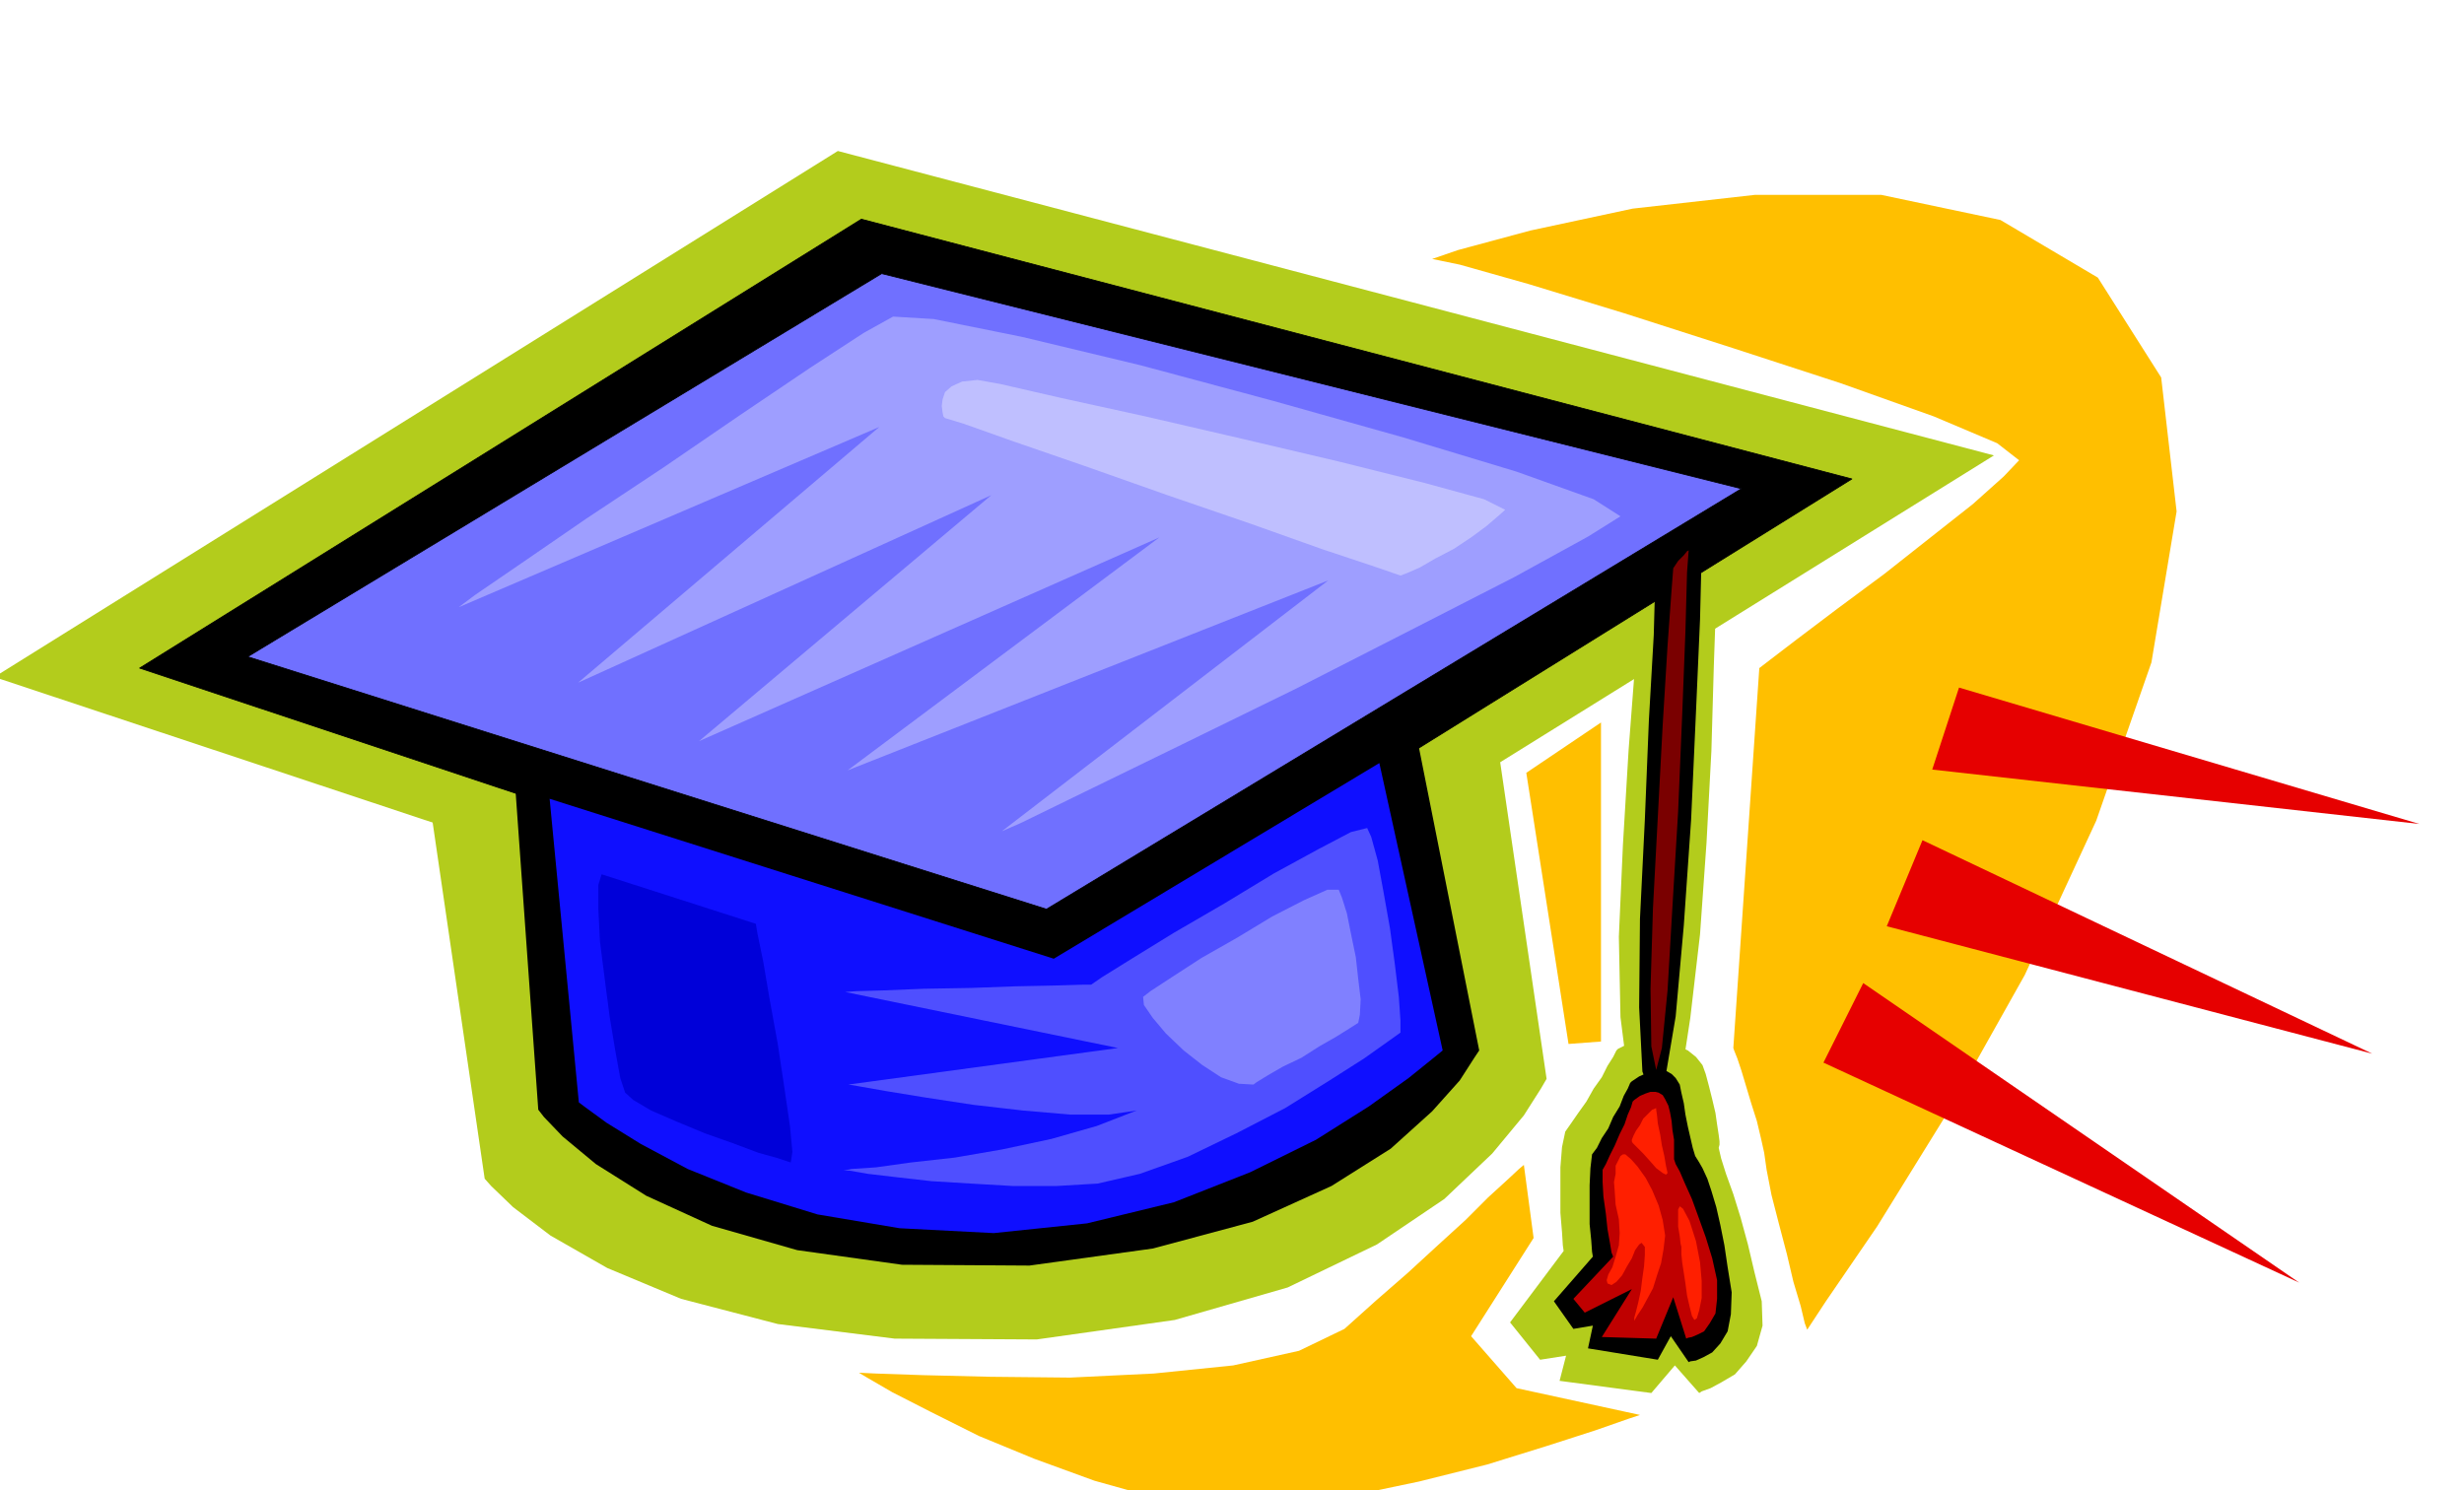 <svg xmlns="http://www.w3.org/2000/svg" width="490.455" height="296.713" fill-rule="evenodd" stroke-linecap="round" preserveAspectRatio="none" viewBox="0 0 3035 1836"><style>.pen0{stroke:#000;stroke-width:1;stroke-linejoin:round}.brush1{fill:#b3cc1c}.pen1{stroke:none}.brush2{fill:#000}.brush13{fill:#ffbf00}</style><path d="m2020 694-1 44-5 81-8 105-7 117-5 113 2 99 9 71 21 31 5 1 6 5 5 5 6 4h5l5-4 5-10 6-17 13-85 12-103 8-113 6-113 3-105 3-86 1-59 1-21h-5l-11 3-16 4-17 6-18 6-15 7-11 6-3 8z" class="pen1 brush1"/><path d="m1993 1292 12-6 16-3 15-1 16 3 14 3 13 6 10 8 8 10 4 11 4 15 4 16 4 17 2 14 2 13 1 8v4l-1 4 3 13 6 19 9 25 9 29 9 33 8 34 9 36 1 30-7 25-13 19-14 16-17 10-13 7-11 4-3 2-30-34-29 34-113-15 8-31-32 5-37-46 66-88-1-7-1-16-2-24v-56l2-25 4-19 7-10 9-13 10-14 9-16 10-14 7-14 7-11 4-8 2-2z" class="pen1 brush1"/><path d="m2010 1332 9-6 9-4 8-3h16l7 4 5 5 5 8 2 10 3 13 2 14 3 15 3 13 3 13 3 10 5 8 4 7 6 13 5 15 6 20 5 22 5 25 4 27 5 31-1 27-4 21-9 15-10 11-11 6-9 4-7 1-2 1-22-32-16 29-86-14 6-28-24 4-24-34 48-55-1-6-1-14-2-20v-48l1-21 2-17 6-8 6-12 8-12 6-14 8-13 5-13 5-9 3-7 2-2z" class="pen1 brush2"/><path d="m1032 186 1424 375-1144 711L-7 834l1039-648z" class="pen1 brush1"/><path d="m2036 683 3 25-2 74-6 105-5 123-6 122-1 109 4 79 13 35 15-26 13-77 10-112 9-130 6-133 5-114 2-82 2-30-4 1-9 4-13 5-13 7-13 5-9 6-5 3 4 1z" class="pen1 brush2"/><path d="m512 870 85 582 8 9 27 26 46 35 70 40 91 38 119 31 144 18 175 1 170-24 139-40 110-53 83-56 59-56 39-47 21-33 7-12-102-696-12-8-32-17-53-25-70-26-88-25-102-17-117-6-128 9-134 29-127 47-117 57-102 62-87 58-66 50-42 35-14 14z" class="pen1 brush1"/><path d="m1061 270 1220 320-980 609L172 823l889-553z" class="pen0 brush2"/><path d="m628 876 35 491 7 9 23 24 41 34 62 39 81 37 105 30 129 18 157 1 152-21 123-33 97-44 73-46 51-46 34-38 18-28 6-9-125-628-9-6-23-15-40-21-55-21-71-21-84-14-100-4-113 9-118 24-109 41-98 49-84 53-70 50-52 44-32 30-11 12z" class="pen1 brush2"/><path d="m1086 337 1059 265-856 518-984-311 781-472z" class="pen0" style="fill:#7070ff"/><path d="m677 984 621 197 401-241 78 354-11 9-31 25-49 35-65 41-81 40-94 37-107 26-115 12-116-6-101-17-88-27-72-29-58-31-42-26-26-19-8-6-36-374z" class="pen1" style="fill:#0f0fff"/><path d="m565 748 20-15 57-39 80-55 95-63 95-65 86-58 66-43 36-20 50 3 109 22 146 35 164 44 160 45 139 42 95 34 33 21-40 25-91 50-127 65-141 72-141 69-119 58-80 39-23 10 402-309-592 234 384-287-567 251 360-303-509 231 371-315-518 222z" class="pen1" style="fill:#9e9eff"/><path d="m1344 1213 13-9 37-23 52-32 62-36 61-37 55-30 40-21 20-5 5 11 8 29 7 38 8 45 6 44 5 41 2 29v15l-14 10-31 22-44 28-53 33-60 31-60 29-59 21-52 12-51 3h-53l-52-3-49-3-44-5-34-4-23-4h-7l10-2 30-2 43-6 54-6 58-10 61-13 56-16 49-19-34 5h-48l-58-5-61-7-59-9-49-8-34-6-12-2 332-45-336-69 13-1 35-1 49-2 58-1 55-2 49-1 33-1h11z" class="pen1" style="fill:#4f4fff"/><path d="m1408 1228 9-7 26-17 37-24 44-25 43-26 39-20 29-13h14l4 10 6 19 5 25 6 29 3 27 3 25-1 19-2 10-11 7-16 10-21 12-22 14-23 11-19 11-13 8-4 3-18-1-22-8-23-15-23-18-22-21-16-19-11-16-1-10z" class="pen1" style="fill:#8080ff"/><path d="m1204 468 28 5 74 17 105 23 121 28 119 28 104 26 73 20 26 13-9 8-14 12-19 14-21 14-23 12-19 11-16 7-8 3-29-10-66-22-90-32-102-35-102-36-87-30-62-22-23-7-2-2-1-5-1-8 1-8 3-9 8-7 13-6 19-2z" class="pen1" style="fill:#bfbfff"/><path d="m741 1077 190 61 2 12 7 34 8 47 10 55 8 53 7 48 3 32-2 13-15-5-25-7-32-12-34-12-36-15-30-13-22-13-10-9-6-18-6-33-7-42-6-46-6-47-2-40v-30l4-13z" class="pen1" style="fill:#0000d9"/><path d="m2061 700-2 26-5 69-6 98-6 113-6 113-3 99 1 71 6 29 7-27 7-71 6-103 7-117 5-119 4-103 2-73 2-27-2 1-4 5-7 7-6 9z" class="pen1" style="fill:#7a0000"/><path d="m2013 1355 7-5 7-3 6-2h6l4 1 5 3 3 5 4 8 2 8 2 11 1 11 2 12v24l1 3 1 3 5 9 6 14 9 20 8 22 9 25 8 26 6 27v23l-2 18-7 12-7 10-8 4-7 3-5 1-2 1-16-51-21 51-67-2 37-59-58 29-14-17 49-52-2-5-2-12-3-17-2-19-3-21-1-18v-15l4-7 5-11 6-12 6-14 6-12 4-12 4-9 2-7 2-2z" class="pen1" style="fill:#bf0000"/><path d="M2013 1627v-4l2-7 3-12 3-14 2-16 2-14 1-14v-10l-4-5-3 2-5 7-4 10-6 10-6 11-7 8-6 4-5-2-1-4 2-7 5-9 4-13 4-14 1-15-1-17-4-18-1-15-1-13 2-10v-10l3-6 3-6 3-2h3l7 6 8 9 10 14 8 15 8 19 5 18 3 19-2 17-3 17-5 15-5 16-7 13-6 11-6 9-4 7zm58-91v9l1 10 2 13 2 13 2 15 3 13 3 12 3 5 3-2 3-10 3-15v-21l-2-23-5-26-8-25-8-15-4-3-2 4v21l2 12 1 9 1 4zm-31-171v2l1 7 1 10 3 14 2 13 3 13 2 12 2 9-2 2-4-2-8-6-7-8-9-10-7-7-6-6-1-2v-2l2-5 3-6 5-7 4-8 6-6 5-5 5-2z" class="pen1" style="fill:#ff1f00"/><path d="m1764 319 32-11 89-24 126-27 151-17h155l147 31 120 71 78 123 19 165-31 186-68 195-88 190-96 171-86 139-63 92-23 35-3-8-5-21-9-30-8-34-10-38-9-35-6-31-3-21-4-18-5-21-7-22-6-20-6-20-5-15-4-10-1-3 32-468 13-10 34-26 49-37 58-43 57-45 52-41 38-34 19-20-27-21-78-33-115-41-132-43-134-43-118-36-85-24-34-7z" class="pen1 brush13"/><path d="m1880 952 92-62v393l-40 3-52-334zm-822 739 21 1 58 2 83 2 98 1 103-5 98-10 81-18 56-27 39-35 39-34 37-34 34-31 28-28 23-21 15-14 6-5 12 90-77 121 56 64 152 33-15 5-40 14-59 19-74 23-84 21-86 18-86 11-77 2-76-11-75-21-74-27-68-28-60-30-47-24-31-18-10-6z" class="pen1 brush13"/><path d="m2246 1309 586 271-537-369-49 98zm78-168 598 157-554-263-44 106zm56-193 600 67-567-168-33 101z" class="pen1" style="fill:#e60000"/></svg>
